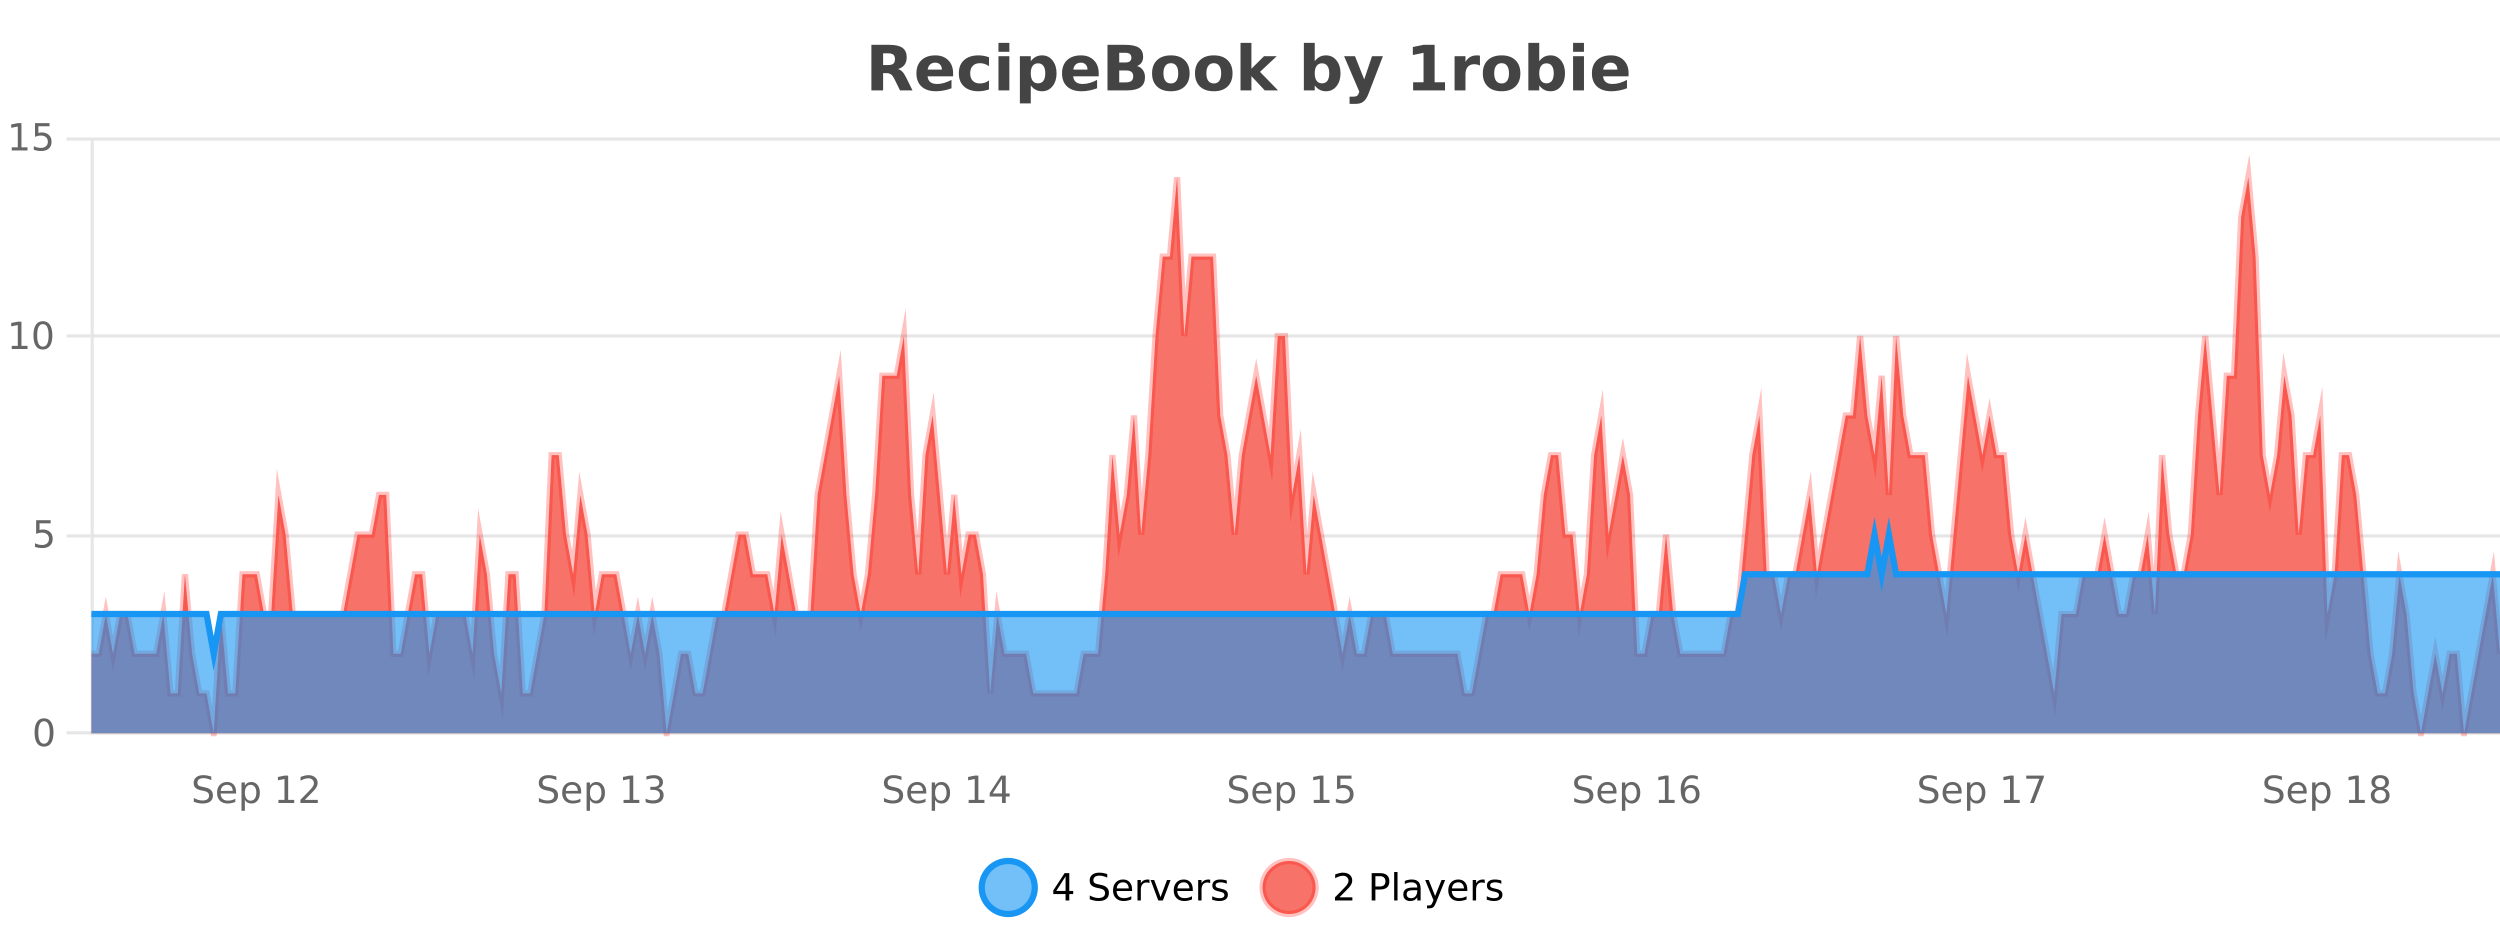 <?xml version="1.0" encoding="UTF-8"?>
<svg xmlns="http://www.w3.org/2000/svg" xmlns:xlink="http://www.w3.org/1999/xlink" width="800pt" height="300pt" viewBox="0 0 800 300" version="1.1">
<defs>
<clipPath id="clip1">
  <path d="M 285 263 L 360 263 L 360 300 L 285 300 Z M 285 263 "/>
</clipPath>
<clipPath id="clip2">
  <path d="M 375 263 L 450 263 L 450 300 L 375 300 Z M 375 263 "/>
</clipPath>
<clipPath id="clip3">
  <path d="M 29.27 56 L 800 56 L 800 234.602 L 29.27 234.602 Z M 29.27 56 "/>
</clipPath>
<clipPath id="clip4">
  <path d="M 28.27 43 L 800 43 L 800 235.602 L 28.27 235.602 Z M 28.27 43 "/>
</clipPath>
<clipPath id="clip5">
  <path d="M 29.27 171 L 800 171 L 800 234.602 L 29.27 234.602 Z M 29.27 171 "/>
</clipPath>
<clipPath id="clip6">
  <path d="M 28.27 142 L 800 142 L 800 235.602 L 28.27 235.602 Z M 28.27 142 "/>
</clipPath>
</defs>
<g id="surface2137371">
<rect x="0" y="0" width="800" height="300" style="fill:rgb(100%,100%,100%);fill-opacity:1;stroke:none;"/>
<path style="fill:none;stroke-width:1;stroke-linecap:butt;stroke-linejoin:miter;stroke:rgb(0%,0%,0%);stroke-opacity:0.098;stroke-miterlimit:10;" d="M 30 234.5 L 800 234.5 "/>
<path style="fill:none;stroke-width:1;stroke-linecap:butt;stroke-linejoin:miter;stroke:rgb(0%,0%,0%);stroke-opacity:0.098;stroke-miterlimit:10;" d="M 21.27 234.5 L 29 234.5 "/>
<path style="fill:none;stroke-width:1;stroke-linecap:butt;stroke-linejoin:miter;stroke:rgb(0%,0%,0%);stroke-opacity:0.098;stroke-miterlimit:10;" d="M 30 171.5 L 800 171.5 "/>
<path style="fill:none;stroke-width:1;stroke-linecap:butt;stroke-linejoin:miter;stroke:rgb(0%,0%,0%);stroke-opacity:0.098;stroke-miterlimit:10;" d="M 21.27 171.5 L 29 171.5 "/>
<path style="fill:none;stroke-width:1;stroke-linecap:butt;stroke-linejoin:miter;stroke:rgb(0%,0%,0%);stroke-opacity:0.098;stroke-miterlimit:10;" d="M 30 107.5 L 800 107.5 "/>
<path style="fill:none;stroke-width:1;stroke-linecap:butt;stroke-linejoin:miter;stroke:rgb(0%,0%,0%);stroke-opacity:0.098;stroke-miterlimit:10;" d="M 21.27 107.5 L 29 107.5 "/>
<path style="fill:none;stroke-width:1;stroke-linecap:butt;stroke-linejoin:miter;stroke:rgb(0%,0%,0%);stroke-opacity:0.098;stroke-miterlimit:10;" d="M 30 44.5 L 800 44.5 "/>
<path style="fill:none;stroke-width:1;stroke-linecap:butt;stroke-linejoin:miter;stroke:rgb(0%,0%,0%);stroke-opacity:0.098;stroke-miterlimit:10;" d="M 21.27 44.5 L 29 44.5 "/>
<path style=" stroke:none;fill-rule:nonzero;fill:rgb(9.02%,58.824%,95.294%);fill-opacity:0.6;" d="M 331.121 284 C 331.121 288.688 327.324 292.484 322.637 292.484 C 317.953 292.484 314.152 288.688 314.152 284 C 314.152 279.312 317.953 275.516 322.637 275.516 C 327.324 275.516 331.121 279.312 331.121 284 Z M 331.121 284 "/>
<g clip-path="url(#clip1)" clip-rule="nonzero">
<path style="fill:none;stroke-width:2;stroke-linecap:butt;stroke-linejoin:miter;stroke:rgb(9.02%,58.824%,95.294%);stroke-opacity:1;stroke-miterlimit:10;" d="M 331.121 284 C 331.121 288.688 327.324 292.484 322.637 292.484 C 317.953 292.484 314.152 288.688 314.152 284 C 314.152 279.312 317.953 275.516 322.637 275.516 C 327.324 275.516 331.121 279.312 331.121 284 Z M 331.121 284 "/>
</g>
<path style=" stroke:none;fill-rule:nonzero;fill:rgb(0%,0%,0%);fill-opacity:1;" d="M 340.984 280.438 L 338 285.109 L 340.984 285.109 Z M 340.672 279.406 L 342.172 279.406 L 342.172 285.109 L 343.422 285.109 L 343.422 286.094 L 342.172 286.094 L 342.172 288.156 L 340.984 288.156 L 340.984 286.094 L 337.047 286.094 L 337.047 284.953 Z M 354.32 279.688 L 354.32 280.844 C 353.871 280.637 353.445 280.48 353.039 280.375 C 352.641 280.262 352.262 280.203 351.898 280.203 C 351.25 280.203 350.75 280.328 350.398 280.578 C 350.055 280.828 349.883 281.188 349.883 281.656 C 349.883 282.043 349.996 282.336 350.227 282.531 C 350.453 282.73 350.898 282.887 351.555 283 L 352.258 283.156 C 353.141 283.324 353.793 283.621 354.211 284.047 C 354.637 284.465 354.852 285.027 354.852 285.734 C 354.852 286.59 354.562 287.234 353.992 287.672 C 353.43 288.109 352.594 288.328 351.492 288.328 C 351.086 288.328 350.648 288.281 350.18 288.188 C 349.711 288.094 349.227 287.953 348.727 287.766 L 348.727 286.547 C 349.203 286.82 349.672 287.023 350.133 287.156 C 350.602 287.293 351.055 287.359 351.492 287.359 C 352.168 287.359 352.688 287.23 353.055 286.969 C 353.43 286.699 353.617 286.32 353.617 285.828 C 353.617 285.402 353.48 285.07 353.211 284.828 C 352.949 284.578 352.516 284.398 351.914 284.281 L 351.195 284.141 C 350.309 283.965 349.668 283.688 349.273 283.312 C 348.887 282.938 348.695 282.418 348.695 281.75 C 348.695 280.969 348.965 280.359 349.508 279.922 C 350.047 279.477 350.797 279.25 351.758 279.25 C 352.172 279.25 352.59 279.289 353.008 279.359 C 353.434 279.434 353.871 279.543 354.32 279.688 Z M 362.266 284.609 L 362.266 285.125 L 357.297 285.125 C 357.348 285.875 357.57 286.445 357.969 286.828 C 358.375 287.215 358.93 287.406 359.641 287.406 C 360.055 287.406 360.457 287.359 360.844 287.266 C 361.238 287.164 361.629 287.008 362.016 286.797 L 362.016 287.828 C 361.617 287.984 361.219 288.105 360.812 288.188 C 360.406 288.281 359.992 288.328 359.578 288.328 C 358.535 288.328 357.707 288.027 357.094 287.422 C 356.477 286.809 356.172 285.98 356.172 284.938 C 356.172 283.867 356.461 283.016 357.047 282.391 C 357.629 281.758 358.41 281.438 359.391 281.438 C 360.273 281.438 360.973 281.727 361.484 282.297 C 362.004 282.859 362.266 283.633 362.266 284.609 Z M 361.188 284.281 C 361.176 283.699 361.008 283.23 360.688 282.875 C 360.363 282.523 359.938 282.344 359.406 282.344 C 358.801 282.344 358.316 282.516 357.953 282.859 C 357.598 283.203 357.395 283.684 357.344 284.297 Z M 367.836 282.594 C 367.711 282.531 367.574 282.484 367.43 282.453 C 367.293 282.414 367.137 282.391 366.961 282.391 C 366.355 282.391 365.887 282.59 365.555 282.984 C 365.23 283.383 365.07 283.953 365.07 284.703 L 365.07 288.156 L 363.992 288.156 L 363.992 281.594 L 365.07 281.594 L 365.07 282.609 C 365.297 282.215 365.594 281.922 365.961 281.734 C 366.324 281.539 366.766 281.438 367.289 281.438 C 367.359 281.438 367.438 281.445 367.523 281.453 C 367.617 281.465 367.715 281.48 367.82 281.5 Z M 368.195 281.594 L 369.336 281.594 L 371.383 287.094 L 373.445 281.594 L 374.586 281.594 L 372.117 288.156 L 370.648 288.156 Z M 381.688 284.609 L 381.688 285.125 L 376.719 285.125 C 376.77 285.875 376.992 286.445 377.391 286.828 C 377.797 287.215 378.352 287.406 379.062 287.406 C 379.477 287.406 379.879 287.359 380.266 287.266 C 380.66 287.164 381.051 287.008 381.438 286.797 L 381.438 287.828 C 381.039 287.984 380.641 288.105 380.234 288.188 C 379.828 288.281 379.414 288.328 379 288.328 C 377.957 288.328 377.129 288.027 376.516 287.422 C 375.898 286.809 375.594 285.98 375.594 284.938 C 375.594 283.867 375.883 283.016 376.469 282.391 C 377.051 281.758 377.832 281.438 378.812 281.438 C 379.695 281.438 380.395 281.727 380.906 282.297 C 381.426 282.859 381.688 283.633 381.688 284.609 Z M 380.609 284.281 C 380.598 283.699 380.43 283.23 380.109 282.875 C 379.785 282.523 379.359 282.344 378.828 282.344 C 378.223 282.344 377.738 282.516 377.375 282.859 C 377.02 283.203 376.816 283.684 376.766 284.297 Z M 387.258 282.594 C 387.133 282.531 386.996 282.484 386.852 282.453 C 386.715 282.414 386.559 282.391 386.383 282.391 C 385.777 282.391 385.309 282.59 384.977 282.984 C 384.652 283.383 384.492 283.953 384.492 284.703 L 384.492 288.156 L 383.414 288.156 L 383.414 281.594 L 384.492 281.594 L 384.492 282.609 C 384.719 282.215 385.016 281.922 385.383 281.734 C 385.746 281.539 386.188 281.438 386.711 281.438 C 386.781 281.438 386.859 281.445 386.945 281.453 C 387.039 281.465 387.137 281.48 387.242 281.5 Z M 392.562 281.781 L 392.562 282.812 C 392.258 282.656 391.941 282.543 391.609 282.469 C 391.285 282.387 390.945 282.344 390.594 282.344 C 390.062 282.344 389.66 282.43 389.391 282.594 C 389.117 282.75 388.984 282.996 388.984 283.328 C 388.984 283.578 389.078 283.777 389.266 283.922 C 389.461 284.059 389.852 284.188 390.438 284.312 L 390.797 284.406 C 391.566 284.562 392.113 284.793 392.438 285.094 C 392.758 285.398 392.922 285.812 392.922 286.344 C 392.922 286.961 392.676 287.445 392.188 287.797 C 391.707 288.152 391.047 288.328 390.203 288.328 C 389.848 288.328 389.477 288.289 389.094 288.219 C 388.719 288.156 388.32 288.059 387.906 287.922 L 387.906 286.797 C 388.301 287.008 388.691 287.164 389.078 287.266 C 389.461 287.371 389.848 287.422 390.234 287.422 C 390.734 287.422 391.117 287.34 391.391 287.172 C 391.672 286.996 391.812 286.746 391.812 286.422 C 391.812 286.133 391.711 285.906 391.516 285.75 C 391.316 285.594 390.883 285.445 390.219 285.297 L 389.844 285.219 C 389.176 285.074 388.691 284.855 388.391 284.562 C 388.098 284.273 387.953 283.875 387.953 283.375 C 387.953 282.75 388.172 282.273 388.609 281.938 C 389.047 281.605 389.664 281.438 390.469 281.438 C 390.863 281.438 391.238 281.469 391.594 281.531 C 391.945 281.586 392.27 281.668 392.562 281.781 Z M 332.637 277.016 "/>
<path style=" stroke:none;fill-rule:nonzero;fill:rgb(96.863%,44.706%,40.784%);fill-opacity:1;" d="M 420.988 284 C 420.988 288.688 417.191 292.484 412.504 292.484 C 407.82 292.484 404.02 288.688 404.02 284 C 404.02 279.312 407.82 275.516 412.504 275.516 C 417.191 275.516 420.988 279.312 420.988 284 Z M 420.988 284 "/>
<g clip-path="url(#clip2)" clip-rule="nonzero">
<path style="fill:none;stroke-width:2;stroke-linecap:butt;stroke-linejoin:miter;stroke:rgb(100%,4.706%,0%);stroke-opacity:0.247;stroke-miterlimit:10;" d="M 420.988 284 C 420.988 288.688 417.191 292.484 412.504 292.484 C 407.82 292.484 404.02 288.688 404.02 284 C 404.02 279.312 407.82 275.516 412.504 275.516 C 417.191 275.516 420.988 279.312 420.988 284 Z M 420.988 284 "/>
</g>
<path style=" stroke:none;fill-rule:nonzero;fill:rgb(0%,0%,0%);fill-opacity:1;" d="M 428.617 287.156 L 432.758 287.156 L 432.758 288.156 L 427.195 288.156 L 427.195 287.156 C 427.641 286.699 428.25 286.078 429.023 285.297 C 429.805 284.508 430.293 283.996 430.492 283.766 C 430.875 283.352 431.141 282.996 431.289 282.703 C 431.445 282.402 431.523 282.109 431.523 281.828 C 431.523 281.359 431.355 280.98 431.023 280.688 C 430.699 280.398 430.277 280.25 429.758 280.25 C 429.383 280.25 428.984 280.312 428.57 280.438 C 428.164 280.562 427.727 280.762 427.258 281.031 L 427.258 279.828 C 427.734 279.641 428.18 279.5 428.586 279.406 C 429 279.305 429.383 279.25 429.727 279.25 C 430.633 279.25 431.355 279.48 431.898 279.938 C 432.438 280.387 432.711 280.992 432.711 281.75 C 432.711 282.105 432.641 282.445 432.508 282.766 C 432.371 283.09 432.125 283.469 431.773 283.906 C 431.668 284.023 431.355 284.352 430.836 284.891 C 430.312 285.434 429.574 286.188 428.617 287.156 Z M 440.125 280.375 L 440.125 283.672 L 441.609 283.672 C 442.16 283.672 442.586 283.531 442.891 283.25 C 443.191 282.961 443.344 282.547 443.344 282.016 C 443.344 281.496 443.191 281.094 442.891 280.812 C 442.586 280.523 442.16 280.375 441.609 280.375 Z M 438.938 279.406 L 441.609 279.406 C 442.598 279.406 443.344 279.633 443.844 280.078 C 444.344 280.516 444.594 281.164 444.594 282.016 C 444.594 282.883 444.344 283.539 443.844 283.984 C 443.344 284.422 442.598 284.641 441.609 284.641 L 440.125 284.641 L 440.125 288.156 L 438.938 288.156 Z M 446.129 279.031 L 447.207 279.031 L 447.207 288.156 L 446.129 288.156 Z M 452.445 284.859 C 451.578 284.859 450.977 284.961 450.633 285.156 C 450.297 285.355 450.133 285.695 450.133 286.172 C 450.133 286.559 450.258 286.867 450.508 287.094 C 450.766 287.312 451.109 287.422 451.539 287.422 C 452.141 287.422 452.621 287.215 452.977 286.797 C 453.34 286.371 453.523 285.805 453.523 285.094 L 453.523 284.859 Z M 454.602 284.406 L 454.602 288.156 L 453.523 288.156 L 453.523 287.156 C 453.273 287.555 452.965 287.852 452.602 288.047 C 452.234 288.234 451.789 288.328 451.258 288.328 C 450.578 288.328 450.043 288.141 449.648 287.766 C 449.25 287.383 449.055 286.875 449.055 286.25 C 449.055 285.512 449.297 284.953 449.789 284.578 C 450.289 284.203 451.027 284.016 452.008 284.016 L 453.523 284.016 L 453.523 283.906 C 453.523 283.406 453.355 283.023 453.023 282.75 C 452.699 282.48 452.246 282.344 451.664 282.344 C 451.289 282.344 450.918 282.391 450.555 282.484 C 450.199 282.578 449.859 282.715 449.539 282.891 L 449.539 281.891 C 449.934 281.734 450.312 281.621 450.68 281.547 C 451.055 281.477 451.418 281.438 451.773 281.438 C 452.719 281.438 453.43 281.684 453.898 282.172 C 454.367 282.664 454.602 283.406 454.602 284.406 Z M 459.551 288.766 C 459.246 289.547 458.949 290.055 458.66 290.297 C 458.367 290.535 457.98 290.656 457.504 290.656 L 456.645 290.656 L 456.645 289.75 L 457.27 289.75 C 457.57 289.75 457.801 289.676 457.957 289.531 C 458.121 289.395 458.305 289.066 458.504 288.547 L 458.707 288.047 L 456.051 281.594 L 457.191 281.594 L 459.238 286.719 L 461.301 281.594 L 462.441 281.594 Z M 469.543 284.609 L 469.543 285.125 L 464.574 285.125 C 464.625 285.875 464.848 286.445 465.246 286.828 C 465.652 287.215 466.207 287.406 466.918 287.406 C 467.332 287.406 467.734 287.359 468.121 287.266 C 468.516 287.164 468.906 287.008 469.293 286.797 L 469.293 287.828 C 468.895 287.984 468.496 288.105 468.09 288.188 C 467.684 288.281 467.27 288.328 466.855 288.328 C 465.812 288.328 464.984 288.027 464.371 287.422 C 463.754 286.809 463.449 285.98 463.449 284.938 C 463.449 283.867 463.738 283.016 464.324 282.391 C 464.906 281.758 465.688 281.438 466.668 281.438 C 467.551 281.438 468.25 281.727 468.762 282.297 C 469.281 282.859 469.543 283.633 469.543 284.609 Z M 468.465 284.281 C 468.453 283.699 468.285 283.23 467.965 282.875 C 467.641 282.523 467.215 282.344 466.684 282.344 C 466.078 282.344 465.594 282.516 465.23 282.859 C 464.875 283.203 464.672 283.684 464.621 284.297 Z M 475.113 282.594 C 474.988 282.531 474.852 282.484 474.707 282.453 C 474.57 282.414 474.414 282.391 474.238 282.391 C 473.633 282.391 473.164 282.59 472.832 282.984 C 472.508 283.383 472.348 283.953 472.348 284.703 L 472.348 288.156 L 471.27 288.156 L 471.27 281.594 L 472.348 281.594 L 472.348 282.609 C 472.574 282.215 472.871 281.922 473.238 281.734 C 473.602 281.539 474.043 281.438 474.566 281.438 C 474.637 281.438 474.715 281.445 474.801 281.453 C 474.895 281.465 474.992 281.48 475.098 281.5 Z M 480.422 281.781 L 480.422 282.812 C 480.117 282.656 479.801 282.543 479.469 282.469 C 479.145 282.387 478.805 282.344 478.453 282.344 C 477.922 282.344 477.52 282.43 477.25 282.594 C 476.977 282.75 476.844 282.996 476.844 283.328 C 476.844 283.578 476.938 283.777 477.125 283.922 C 477.32 284.059 477.711 284.188 478.297 284.312 L 478.656 284.406 C 479.426 284.562 479.973 284.793 480.297 285.094 C 480.617 285.398 480.781 285.812 480.781 286.344 C 480.781 286.961 480.535 287.445 480.047 287.797 C 479.566 288.152 478.906 288.328 478.062 288.328 C 477.707 288.328 477.336 288.289 476.953 288.219 C 476.578 288.156 476.18 288.059 475.766 287.922 L 475.766 286.797 C 476.16 287.008 476.551 287.164 476.938 287.266 C 477.32 287.371 477.707 287.422 478.094 287.422 C 478.594 287.422 478.977 287.34 479.25 287.172 C 479.531 286.996 479.672 286.746 479.672 286.422 C 479.672 286.133 479.57 285.906 479.375 285.75 C 479.176 285.594 478.742 285.445 478.078 285.297 L 477.703 285.219 C 477.035 285.074 476.551 284.855 476.25 284.562 C 475.957 284.273 475.812 283.875 475.812 283.375 C 475.812 282.75 476.031 282.273 476.469 281.938 C 476.906 281.605 477.523 281.438 478.328 281.438 C 478.723 281.438 479.098 281.469 479.453 281.531 C 479.805 281.586 480.129 281.668 480.422 281.781 Z M 422.504 277.016 "/>
<path style=" stroke:none;fill-rule:nonzero;fill:rgb(26.667%,26.667%,26.667%);fill-opacity:1;" d="M 284.172 20.812 C 284.961 20.812 285.531 20.668 285.875 20.375 C 286.219 20.074 286.391 19.59 286.391 18.922 C 286.391 18.258 286.219 17.781 285.875 17.5 C 285.531 17.211 284.961 17.062 284.172 17.062 L 282.594 17.062 L 282.594 20.812 Z M 282.594 23.406 L 282.594 28.922 L 278.844 28.922 L 278.844 14.344 L 284.578 14.344 C 286.492 14.344 287.898 14.668 288.797 15.312 C 289.691 15.961 290.141 16.977 290.141 18.359 C 290.141 19.328 289.906 20.125 289.438 20.75 C 288.977 21.367 288.281 21.82 287.344 22.109 C 287.852 22.227 288.312 22.492 288.719 22.906 C 289.125 23.312 289.535 23.938 289.953 24.781 L 292 28.922 L 288 28.922 L 286.219 25.297 C 285.863 24.57 285.5 24.074 285.125 23.812 C 284.758 23.543 284.27 23.406 283.656 23.406 Z M 304.992 23.422 L 304.992 24.422 L 296.82 24.422 C 296.902 25.246 297.199 25.859 297.711 26.266 C 298.219 26.672 298.93 26.875 299.836 26.875 C 300.574 26.875 301.328 26.766 302.102 26.547 C 302.871 26.328 303.664 26 304.477 25.562 L 304.477 28.25 C 303.652 28.562 302.824 28.797 301.992 28.953 C 301.168 29.117 300.344 29.203 299.523 29.203 C 297.543 29.203 296 28.703 294.898 27.703 C 293.805 26.695 293.258 25.281 293.258 23.469 C 293.258 21.68 293.793 20.273 294.867 19.25 C 295.949 18.23 297.434 17.719 299.32 17.719 C 301.039 17.719 302.414 18.242 303.445 19.281 C 304.477 20.312 304.992 21.695 304.992 23.422 Z M 301.398 22.266 C 301.398 21.602 301.203 21.062 300.82 20.656 C 300.434 20.25 299.93 20.047 299.305 20.047 C 298.625 20.047 298.074 20.242 297.648 20.625 C 297.23 21 296.969 21.547 296.867 22.266 Z M 316.48 18.328 L 316.48 21.172 C 316.012 20.852 315.535 20.609 315.059 20.453 C 314.578 20.297 314.078 20.219 313.559 20.219 C 312.59 20.219 311.828 20.508 311.277 21.078 C 310.734 21.641 310.465 22.438 310.465 23.469 C 310.465 24.492 310.734 25.289 311.277 25.859 C 311.828 26.422 312.59 26.703 313.559 26.703 C 314.109 26.703 314.629 26.625 315.121 26.469 C 315.609 26.305 316.062 26.059 316.48 25.734 L 316.48 28.594 C 315.938 28.805 315.387 28.953 314.824 29.047 C 314.262 29.148 313.691 29.203 313.121 29.203 C 311.152 29.203 309.609 28.699 308.496 27.688 C 307.379 26.68 306.824 25.273 306.824 23.469 C 306.824 21.656 307.379 20.246 308.496 19.234 C 309.609 18.227 311.152 17.719 313.121 17.719 C 313.691 17.719 314.254 17.773 314.809 17.875 C 315.371 17.969 315.926 18.121 316.48 18.328 Z M 319.508 17.984 L 322.992 17.984 L 322.992 28.922 L 319.508 28.922 Z M 319.508 13.719 L 322.992 13.719 L 322.992 16.578 L 319.508 16.578 Z M 329.848 27.344 L 329.848 33.078 L 326.363 33.078 L 326.363 17.984 L 329.848 17.984 L 329.848 19.578 C 330.336 18.945 330.871 18.477 331.457 18.172 C 332.039 17.871 332.711 17.719 333.473 17.719 C 334.824 17.719 335.934 18.258 336.801 19.328 C 337.664 20.402 338.098 21.781 338.098 23.469 C 338.098 25.148 337.664 26.523 336.801 27.594 C 335.934 28.668 334.824 29.203 333.473 29.203 C 332.711 29.203 332.039 29.051 331.457 28.75 C 330.871 28.449 330.336 27.98 329.848 27.344 Z M 332.176 20.266 C 331.426 20.266 330.848 20.543 330.441 21.094 C 330.043 21.637 329.848 22.43 329.848 23.469 C 329.848 24.5 330.043 25.293 330.441 25.844 C 330.848 26.398 331.426 26.672 332.176 26.672 C 332.926 26.672 333.496 26.402 333.895 25.859 C 334.289 25.309 334.488 24.512 334.488 23.469 C 334.488 22.43 334.289 21.637 333.895 21.094 C 333.496 20.543 332.926 20.266 332.176 20.266 Z M 351.586 23.422 L 351.586 24.422 L 343.414 24.422 C 343.496 25.246 343.793 25.859 344.305 26.266 C 344.812 26.672 345.523 26.875 346.43 26.875 C 347.168 26.875 347.922 26.766 348.695 26.547 C 349.465 26.328 350.258 26 351.07 25.562 L 351.07 28.25 C 350.246 28.562 349.418 28.797 348.586 28.953 C 347.762 29.117 346.938 29.203 346.117 29.203 C 344.137 29.203 342.594 28.703 341.492 27.703 C 340.398 26.695 339.852 25.281 339.852 23.469 C 339.852 21.68 340.387 20.273 341.461 19.25 C 342.543 18.23 344.027 17.719 345.914 17.719 C 347.633 17.719 349.008 18.242 350.039 19.281 C 351.07 20.312 351.586 21.695 351.586 23.422 Z M 347.992 22.266 C 347.992 21.602 347.797 21.062 347.414 20.656 C 347.027 20.25 346.523 20.047 345.898 20.047 C 345.219 20.047 344.668 20.242 344.242 20.625 C 343.824 21 343.562 21.547 343.461 22.266 Z M 360.227 19.984 C 360.82 19.984 361.266 19.855 361.57 19.594 C 361.883 19.336 362.039 18.949 362.039 18.438 C 362.039 17.938 361.883 17.559 361.57 17.297 C 361.266 17.039 360.82 16.906 360.227 16.906 L 358.148 16.906 L 358.148 19.984 Z M 360.352 26.359 C 361.109 26.359 361.68 26.203 362.055 25.891 C 362.438 25.57 362.633 25.086 362.633 24.438 C 362.633 23.805 362.445 23.328 362.07 23.016 C 361.695 22.703 361.121 22.547 360.352 22.547 L 358.148 22.547 L 358.148 26.359 Z M 363.852 21.125 C 364.664 21.355 365.289 21.789 365.727 22.422 C 366.172 23.047 366.398 23.82 366.398 24.734 C 366.398 26.141 365.918 27.195 364.961 27.891 C 364.012 28.578 362.57 28.922 360.633 28.922 L 354.398 28.922 L 354.398 14.344 L 360.039 14.344 C 362.059 14.344 363.523 14.652 364.43 15.266 C 365.344 15.871 365.805 16.852 365.805 18.203 C 365.805 18.914 365.637 19.516 365.305 20.016 C 364.969 20.508 364.484 20.875 363.852 21.125 Z M 374.691 20.219 C 373.91 20.219 373.316 20.5 372.91 21.062 C 372.504 21.617 372.301 22.418 372.301 23.469 C 372.301 24.512 372.504 25.312 372.91 25.875 C 373.316 26.43 373.91 26.703 374.691 26.703 C 375.449 26.703 376.027 26.43 376.426 25.875 C 376.832 25.312 377.035 24.512 377.035 23.469 C 377.035 22.418 376.832 21.617 376.426 21.062 C 376.027 20.5 375.449 20.219 374.691 20.219 Z M 374.691 17.719 C 376.566 17.719 378.027 18.23 379.082 19.25 C 380.145 20.262 380.676 21.668 380.676 23.469 C 380.676 25.262 380.145 26.668 379.082 27.688 C 378.027 28.699 376.566 29.203 374.691 29.203 C 372.793 29.203 371.316 28.699 370.254 27.688 C 369.191 26.668 368.66 25.262 368.66 23.469 C 368.66 21.668 369.191 20.262 370.254 19.25 C 371.316 18.23 372.793 17.719 374.691 17.719 Z M 388.43 20.219 C 387.648 20.219 387.055 20.5 386.648 21.062 C 386.242 21.617 386.039 22.418 386.039 23.469 C 386.039 24.512 386.242 25.312 386.648 25.875 C 387.055 26.43 387.648 26.703 388.43 26.703 C 389.188 26.703 389.766 26.43 390.164 25.875 C 390.57 25.312 390.773 24.512 390.773 23.469 C 390.773 22.418 390.57 21.617 390.164 21.062 C 389.766 20.5 389.188 20.219 388.43 20.219 Z M 388.43 17.719 C 390.305 17.719 391.766 18.23 392.82 19.25 C 393.883 20.262 394.414 21.668 394.414 23.469 C 394.414 25.262 393.883 26.668 392.82 27.688 C 391.766 28.699 390.305 29.203 388.43 29.203 C 386.531 29.203 385.055 28.699 383.992 27.688 C 382.93 26.668 382.398 25.262 382.398 23.469 C 382.398 21.668 382.93 20.262 383.992 19.25 C 385.055 18.23 386.531 17.719 388.43 17.719 Z M 396.969 13.719 L 400.453 13.719 L 400.453 22 L 404.484 17.984 L 408.547 17.984 L 403.203 23 L 408.969 28.922 L 404.719 28.922 L 400.453 24.359 L 400.453 28.922 L 396.969 28.922 Z M 423.047 26.672 C 423.797 26.672 424.367 26.402 424.766 25.859 C 425.16 25.309 425.359 24.512 425.359 23.469 C 425.359 22.43 425.16 21.637 424.766 21.094 C 424.367 20.543 423.797 20.266 423.047 20.266 C 422.297 20.266 421.719 20.543 421.312 21.094 C 420.914 21.637 420.719 22.43 420.719 23.469 C 420.719 24.5 420.914 25.293 421.312 25.844 C 421.719 26.398 422.297 26.672 423.047 26.672 Z M 420.719 19.578 C 421.207 18.945 421.742 18.477 422.328 18.172 C 422.91 17.871 423.582 17.719 424.344 17.719 C 425.695 17.719 426.805 18.258 427.672 19.328 C 428.535 20.402 428.969 21.781 428.969 23.469 C 428.969 25.148 428.535 26.523 427.672 27.594 C 426.805 28.668 425.695 29.203 424.344 29.203 C 423.582 29.203 422.91 29.051 422.328 28.75 C 421.742 28.449 421.207 27.98 420.719 27.344 L 420.719 28.922 L 417.234 28.922 L 417.234 13.719 L 420.719 13.719 Z M 430.109 17.984 L 433.594 17.984 L 436.547 25.406 L 439.047 17.984 L 442.531 17.984 L 437.938 29.953 C 437.477 31.172 436.938 32.02 436.312 32.5 C 435.695 32.988 434.891 33.234 433.891 33.234 L 431.859 33.234 L 431.859 30.938 L 432.953 30.938 C 433.547 30.938 433.977 30.844 434.25 30.656 C 434.52 30.469 434.727 30.129 434.875 29.641 L 434.984 29.344 Z M 452.203 26.328 L 455.531 26.328 L 455.531 16.906 L 452.109 17.609 L 452.109 15.047 L 455.5 14.344 L 459.078 14.344 L 459.078 26.328 L 462.406 26.328 L 462.406 28.922 L 452.203 28.922 Z M 473.59 20.969 C 473.277 20.824 472.969 20.719 472.668 20.656 C 472.363 20.586 472.062 20.547 471.762 20.547 C 470.855 20.547 470.156 20.836 469.668 21.406 C 469.188 21.98 468.949 22.805 468.949 23.875 L 468.949 28.922 L 465.465 28.922 L 465.465 17.984 L 468.949 17.984 L 468.949 19.781 C 469.395 19.062 469.91 18.543 470.496 18.219 C 471.078 17.887 471.777 17.719 472.59 17.719 C 472.715 17.719 472.844 17.727 472.98 17.734 C 473.113 17.746 473.312 17.766 473.574 17.797 Z M 480.531 20.219 C 479.75 20.219 479.156 20.5 478.75 21.062 C 478.344 21.617 478.141 22.418 478.141 23.469 C 478.141 24.512 478.344 25.312 478.75 25.875 C 479.156 26.43 479.75 26.703 480.531 26.703 C 481.289 26.703 481.867 26.43 482.266 25.875 C 482.672 25.312 482.875 24.512 482.875 23.469 C 482.875 22.418 482.672 21.617 482.266 21.062 C 481.867 20.5 481.289 20.219 480.531 20.219 Z M 480.531 17.719 C 482.406 17.719 483.867 18.23 484.922 19.25 C 485.984 20.262 486.516 21.668 486.516 23.469 C 486.516 25.262 485.984 26.668 484.922 27.688 C 483.867 28.699 482.406 29.203 480.531 29.203 C 478.633 29.203 477.156 28.699 476.094 27.688 C 475.031 26.668 474.5 25.262 474.5 23.469 C 474.5 21.668 475.031 20.262 476.094 19.25 C 477.156 18.23 478.633 17.719 480.531 17.719 Z M 494.883 26.672 C 495.633 26.672 496.203 26.402 496.602 25.859 C 496.996 25.309 497.195 24.512 497.195 23.469 C 497.195 22.43 496.996 21.637 496.602 21.094 C 496.203 20.543 495.633 20.266 494.883 20.266 C 494.133 20.266 493.555 20.543 493.148 21.094 C 492.75 21.637 492.555 22.43 492.555 23.469 C 492.555 24.5 492.75 25.293 493.148 25.844 C 493.555 26.398 494.133 26.672 494.883 26.672 Z M 492.555 19.578 C 493.043 18.945 493.578 18.477 494.164 18.172 C 494.746 17.871 495.418 17.719 496.18 17.719 C 497.531 17.719 498.641 18.258 499.508 19.328 C 500.371 20.402 500.805 21.781 500.805 23.469 C 500.805 25.148 500.371 26.523 499.508 27.594 C 498.641 28.668 497.531 29.203 496.18 29.203 C 495.418 29.203 494.746 29.051 494.164 28.75 C 493.578 28.449 493.043 27.98 492.555 27.344 L 492.555 28.922 L 489.07 28.922 L 489.07 13.719 L 492.555 13.719 Z M 503.383 17.984 L 506.867 17.984 L 506.867 28.922 L 503.383 28.922 Z M 503.383 13.719 L 506.867 13.719 L 506.867 16.578 L 503.383 16.578 Z M 521.148 23.422 L 521.148 24.422 L 512.977 24.422 C 513.059 25.246 513.355 25.859 513.867 26.266 C 514.375 26.672 515.086 26.875 515.992 26.875 C 516.73 26.875 517.484 26.766 518.258 26.547 C 519.027 26.328 519.82 26 520.633 25.562 L 520.633 28.25 C 519.809 28.562 518.98 28.797 518.148 28.953 C 517.324 29.117 516.5 29.203 515.68 29.203 C 513.699 29.203 512.156 28.703 511.055 27.703 C 509.961 26.695 509.414 25.281 509.414 23.469 C 509.414 21.68 509.949 20.273 511.023 19.25 C 512.105 18.23 513.59 17.719 515.477 17.719 C 517.195 17.719 518.57 18.242 519.602 19.281 C 520.633 20.312 521.148 21.695 521.148 23.422 Z M 517.555 22.266 C 517.555 21.602 517.359 21.062 516.977 20.656 C 516.59 20.25 516.086 20.047 515.461 20.047 C 514.781 20.047 514.23 20.242 513.805 20.625 C 513.387 21 513.125 21.547 513.023 22.266 Z M 277 10.359 "/>
<path style="fill:none;stroke-width:1;stroke-linecap:butt;stroke-linejoin:miter;stroke:rgb(0%,0%,0%);stroke-opacity:0.098;stroke-miterlimit:10;" d="M 29 234.5 L 801 234.5 "/>
<path style=" stroke:none;fill-rule:nonzero;fill:rgb(40%,40%,40%);fill-opacity:1;" d="M 67.605 248.484 L 67.605 249.641 C 67.156 249.434 66.73 249.277 66.324 249.172 C 65.926 249.059 65.547 249 65.184 249 C 64.535 249 64.035 249.125 63.684 249.375 C 63.34 249.625 63.168 249.984 63.168 250.453 C 63.168 250.84 63.281 251.133 63.512 251.328 C 63.738 251.527 64.184 251.684 64.84 251.797 L 65.543 251.953 C 66.426 252.121 67.078 252.418 67.496 252.844 C 67.922 253.262 68.137 253.824 68.137 254.531 C 68.137 255.387 67.848 256.031 67.277 256.469 C 66.715 256.906 65.879 257.125 64.777 257.125 C 64.371 257.125 63.934 257.078 63.465 256.984 C 62.996 256.891 62.512 256.75 62.012 256.562 L 62.012 255.344 C 62.488 255.617 62.957 255.82 63.418 255.953 C 63.887 256.09 64.34 256.156 64.777 256.156 C 65.453 256.156 65.973 256.027 66.34 255.766 C 66.715 255.496 66.902 255.117 66.902 254.625 C 66.902 254.199 66.766 253.867 66.496 253.625 C 66.234 253.375 65.801 253.195 65.199 253.078 L 64.48 252.938 C 63.594 252.762 62.953 252.484 62.559 252.109 C 62.172 251.734 61.98 251.215 61.98 250.547 C 61.98 249.766 62.25 249.156 62.793 248.719 C 63.332 248.273 64.082 248.047 65.043 248.047 C 65.457 248.047 65.875 248.086 66.293 248.156 C 66.719 248.23 67.156 248.34 67.605 248.484 Z M 75.551 253.406 L 75.551 253.922 L 70.582 253.922 C 70.633 254.672 70.855 255.242 71.254 255.625 C 71.66 256.012 72.215 256.203 72.926 256.203 C 73.34 256.203 73.742 256.156 74.129 256.062 C 74.523 255.961 74.914 255.805 75.301 255.594 L 75.301 256.625 C 74.902 256.781 74.504 256.902 74.098 256.984 C 73.691 257.078 73.277 257.125 72.863 257.125 C 71.82 257.125 70.992 256.824 70.379 256.219 C 69.762 255.605 69.457 254.777 69.457 253.734 C 69.457 252.664 69.746 251.812 70.332 251.188 C 70.914 250.555 71.695 250.234 72.676 250.234 C 73.559 250.234 74.258 250.523 74.77 251.094 C 75.289 251.656 75.551 252.43 75.551 253.406 Z M 74.473 253.078 C 74.461 252.496 74.293 252.027 73.973 251.672 C 73.648 251.32 73.223 251.141 72.691 251.141 C 72.086 251.141 71.602 251.312 71.238 251.656 C 70.883 252 70.68 252.48 70.629 253.094 Z M 78.355 255.969 L 78.355 259.453 L 77.277 259.453 L 77.277 250.391 L 78.355 250.391 L 78.355 251.391 C 78.582 250.996 78.871 250.703 79.215 250.516 C 79.559 250.328 79.969 250.234 80.449 250.234 C 81.25 250.234 81.902 250.555 82.402 251.188 C 82.902 251.812 83.152 252.641 83.152 253.672 C 83.152 254.703 82.902 255.539 82.402 256.172 C 81.902 256.809 81.25 257.125 80.449 257.125 C 79.969 257.125 79.559 257.031 79.215 256.844 C 78.871 256.648 78.582 256.355 78.355 255.969 Z M 82.027 253.672 C 82.027 252.883 81.859 252.262 81.527 251.812 C 81.203 251.367 80.762 251.141 80.199 251.141 C 79.625 251.141 79.172 251.367 78.84 251.812 C 78.516 252.262 78.355 252.883 78.355 253.672 C 78.355 254.465 78.516 255.09 78.84 255.547 C 79.172 255.996 79.625 256.219 80.199 256.219 C 80.762 256.219 81.203 255.996 81.527 255.547 C 81.859 255.09 82.027 254.465 82.027 253.672 Z M 89.102 255.953 L 91.039 255.953 L 91.039 249.281 L 88.93 249.703 L 88.93 248.625 L 91.023 248.203 L 92.211 248.203 L 92.211 255.953 L 94.148 255.953 L 94.148 256.953 L 89.102 256.953 Z M 97.547 255.953 L 101.688 255.953 L 101.688 256.953 L 96.125 256.953 L 96.125 255.953 C 96.57 255.496 97.18 254.875 97.953 254.094 C 98.734 253.305 99.223 252.793 99.422 252.562 C 99.805 252.148 100.07 251.793 100.219 251.5 C 100.375 251.199 100.453 250.906 100.453 250.625 C 100.453 250.156 100.285 249.777 99.953 249.484 C 99.629 249.195 99.207 249.047 98.688 249.047 C 98.312 249.047 97.914 249.109 97.5 249.234 C 97.094 249.359 96.656 249.559 96.188 249.828 L 96.188 248.625 C 96.664 248.438 97.109 248.297 97.516 248.203 C 97.93 248.102 98.312 248.047 98.656 248.047 C 99.562 248.047 100.285 248.277 100.828 248.734 C 101.367 249.184 101.641 249.789 101.641 250.547 C 101.641 250.902 101.57 251.242 101.438 251.562 C 101.301 251.887 101.055 252.266 100.703 252.703 C 100.598 252.82 100.285 253.148 99.766 253.688 C 99.242 254.23 98.504 254.984 97.547 255.953 Z M 61.184 245.816 "/>
<path style=" stroke:none;fill-rule:nonzero;fill:rgb(40%,40%,40%);fill-opacity:1;" d="M 178.039 248.484 L 178.039 249.641 C 177.59 249.434 177.164 249.277 176.758 249.172 C 176.359 249.059 175.98 249 175.617 249 C 174.969 249 174.469 249.125 174.117 249.375 C 173.773 249.625 173.602 249.984 173.602 250.453 C 173.602 250.84 173.715 251.133 173.945 251.328 C 174.172 251.527 174.617 251.684 175.273 251.797 L 175.977 251.953 C 176.859 252.121 177.512 252.418 177.93 252.844 C 178.355 253.262 178.57 253.824 178.57 254.531 C 178.57 255.387 178.281 256.031 177.711 256.469 C 177.148 256.906 176.312 257.125 175.211 257.125 C 174.805 257.125 174.367 257.078 173.898 256.984 C 173.43 256.891 172.945 256.75 172.445 256.562 L 172.445 255.344 C 172.922 255.617 173.391 255.82 173.852 255.953 C 174.32 256.09 174.773 256.156 175.211 256.156 C 175.887 256.156 176.406 256.027 176.773 255.766 C 177.148 255.496 177.336 255.117 177.336 254.625 C 177.336 254.199 177.199 253.867 176.93 253.625 C 176.668 253.375 176.234 253.195 175.633 253.078 L 174.914 252.938 C 174.027 252.762 173.387 252.484 172.992 252.109 C 172.605 251.734 172.414 251.215 172.414 250.547 C 172.414 249.766 172.684 249.156 173.227 248.719 C 173.766 248.273 174.516 248.047 175.477 248.047 C 175.891 248.047 176.309 248.086 176.727 248.156 C 177.152 248.23 177.59 248.34 178.039 248.484 Z M 185.984 253.406 L 185.984 253.922 L 181.016 253.922 C 181.066 254.672 181.289 255.242 181.688 255.625 C 182.094 256.012 182.648 256.203 183.359 256.203 C 183.773 256.203 184.176 256.156 184.562 256.062 C 184.957 255.961 185.348 255.805 185.734 255.594 L 185.734 256.625 C 185.336 256.781 184.938 256.902 184.531 256.984 C 184.125 257.078 183.711 257.125 183.297 257.125 C 182.254 257.125 181.426 256.824 180.812 256.219 C 180.195 255.605 179.891 254.777 179.891 253.734 C 179.891 252.664 180.18 251.812 180.766 251.188 C 181.348 250.555 182.129 250.234 183.109 250.234 C 183.992 250.234 184.691 250.523 185.203 251.094 C 185.723 251.656 185.984 252.43 185.984 253.406 Z M 184.906 253.078 C 184.895 252.496 184.727 252.027 184.406 251.672 C 184.082 251.32 183.656 251.141 183.125 251.141 C 182.52 251.141 182.035 251.312 181.672 251.656 C 181.316 252 181.113 252.48 181.062 253.094 Z M 188.789 255.969 L 188.789 259.453 L 187.711 259.453 L 187.711 250.391 L 188.789 250.391 L 188.789 251.391 C 189.016 250.996 189.305 250.703 189.648 250.516 C 189.992 250.328 190.402 250.234 190.883 250.234 C 191.684 250.234 192.336 250.555 192.836 251.188 C 193.336 251.812 193.586 252.641 193.586 253.672 C 193.586 254.703 193.336 255.539 192.836 256.172 C 192.336 256.809 191.684 257.125 190.883 257.125 C 190.402 257.125 189.992 257.031 189.648 256.844 C 189.305 256.648 189.016 256.355 188.789 255.969 Z M 192.461 253.672 C 192.461 252.883 192.293 252.262 191.961 251.812 C 191.637 251.367 191.195 251.141 190.633 251.141 C 190.059 251.141 189.605 251.367 189.273 251.812 C 188.949 252.262 188.789 252.883 188.789 253.672 C 188.789 254.465 188.949 255.09 189.273 255.547 C 189.605 255.996 190.059 256.219 190.633 256.219 C 191.195 256.219 191.637 255.996 191.961 255.547 C 192.293 255.09 192.461 254.465 192.461 253.672 Z M 199.531 255.953 L 201.469 255.953 L 201.469 249.281 L 199.359 249.703 L 199.359 248.625 L 201.453 248.203 L 202.641 248.203 L 202.641 255.953 L 204.578 255.953 L 204.578 256.953 L 199.531 256.953 Z M 210.559 252.234 C 211.121 252.359 211.559 252.617 211.871 253 C 212.191 253.375 212.355 253.844 212.355 254.406 C 212.355 255.273 212.059 255.945 211.465 256.422 C 210.871 256.891 210.027 257.125 208.934 257.125 C 208.566 257.125 208.188 257.086 207.793 257.016 C 207.406 256.945 207.012 256.836 206.605 256.688 L 206.605 255.547 C 206.926 255.734 207.281 255.883 207.668 255.984 C 208.062 256.078 208.473 256.125 208.902 256.125 C 209.641 256.125 210.203 255.98 210.59 255.688 C 210.984 255.398 211.184 254.969 211.184 254.406 C 211.184 253.898 211 253.496 210.637 253.203 C 210.27 252.914 209.77 252.766 209.137 252.766 L 208.105 252.766 L 208.105 251.797 L 209.184 251.797 C 209.754 251.797 210.199 251.684 210.512 251.453 C 210.824 251.215 210.98 250.875 210.98 250.438 C 210.98 249.992 210.816 249.648 210.496 249.406 C 210.184 249.168 209.73 249.047 209.137 249.047 C 208.801 249.047 208.449 249.086 208.074 249.156 C 207.707 249.219 207.301 249.324 206.855 249.469 L 206.855 248.422 C 207.312 248.297 207.734 248.203 208.121 248.141 C 208.516 248.078 208.887 248.047 209.23 248.047 C 210.137 248.047 210.848 248.25 211.371 248.656 C 211.891 249.062 212.152 249.617 212.152 250.312 C 212.152 250.805 212.012 251.215 211.73 251.547 C 211.457 251.883 211.066 252.109 210.559 252.234 Z M 171.617 245.816 "/>
<path style=" stroke:none;fill-rule:nonzero;fill:rgb(40%,40%,40%);fill-opacity:1;" d="M 288.473 248.484 L 288.473 249.641 C 288.023 249.434 287.598 249.277 287.191 249.172 C 286.793 249.059 286.414 249 286.051 249 C 285.402 249 284.902 249.125 284.551 249.375 C 284.207 249.625 284.035 249.984 284.035 250.453 C 284.035 250.84 284.148 251.133 284.379 251.328 C 284.605 251.527 285.051 251.684 285.707 251.797 L 286.41 251.953 C 287.293 252.121 287.945 252.418 288.363 252.844 C 288.789 253.262 289.004 253.824 289.004 254.531 C 289.004 255.387 288.715 256.031 288.145 256.469 C 287.582 256.906 286.746 257.125 285.645 257.125 C 285.238 257.125 284.801 257.078 284.332 256.984 C 283.863 256.891 283.379 256.75 282.879 256.562 L 282.879 255.344 C 283.355 255.617 283.824 255.82 284.285 255.953 C 284.754 256.09 285.207 256.156 285.645 256.156 C 286.32 256.156 286.84 256.027 287.207 255.766 C 287.582 255.496 287.77 255.117 287.77 254.625 C 287.77 254.199 287.633 253.867 287.363 253.625 C 287.102 253.375 286.668 253.195 286.066 253.078 L 285.348 252.938 C 284.461 252.762 283.82 252.484 283.426 252.109 C 283.039 251.734 282.848 251.215 282.848 250.547 C 282.848 249.766 283.117 249.156 283.66 248.719 C 284.199 248.273 284.949 248.047 285.91 248.047 C 286.324 248.047 286.742 248.086 287.16 248.156 C 287.586 248.23 288.023 248.34 288.473 248.484 Z M 296.418 253.406 L 296.418 253.922 L 291.449 253.922 C 291.5 254.672 291.723 255.242 292.121 255.625 C 292.527 256.012 293.082 256.203 293.793 256.203 C 294.207 256.203 294.609 256.156 294.996 256.062 C 295.391 255.961 295.781 255.805 296.168 255.594 L 296.168 256.625 C 295.77 256.781 295.371 256.902 294.965 256.984 C 294.559 257.078 294.145 257.125 293.73 257.125 C 292.688 257.125 291.859 256.824 291.246 256.219 C 290.629 255.605 290.324 254.777 290.324 253.734 C 290.324 252.664 290.613 251.812 291.199 251.188 C 291.781 250.555 292.562 250.234 293.543 250.234 C 294.426 250.234 295.125 250.523 295.637 251.094 C 296.156 251.656 296.418 252.43 296.418 253.406 Z M 295.34 253.078 C 295.328 252.496 295.16 252.027 294.84 251.672 C 294.516 251.32 294.09 251.141 293.559 251.141 C 292.953 251.141 292.469 251.312 292.105 251.656 C 291.75 252 291.547 252.48 291.496 253.094 Z M 299.223 255.969 L 299.223 259.453 L 298.145 259.453 L 298.145 250.391 L 299.223 250.391 L 299.223 251.391 C 299.449 250.996 299.738 250.703 300.082 250.516 C 300.426 250.328 300.836 250.234 301.316 250.234 C 302.117 250.234 302.77 250.555 303.27 251.188 C 303.77 251.812 304.02 252.641 304.02 253.672 C 304.02 254.703 303.77 255.539 303.27 256.172 C 302.77 256.809 302.117 257.125 301.316 257.125 C 300.836 257.125 300.426 257.031 300.082 256.844 C 299.738 256.648 299.449 256.355 299.223 255.969 Z M 302.895 253.672 C 302.895 252.883 302.727 252.262 302.395 251.812 C 302.07 251.367 301.629 251.141 301.066 251.141 C 300.492 251.141 300.039 251.367 299.707 251.812 C 299.383 252.262 299.223 252.883 299.223 253.672 C 299.223 254.465 299.383 255.09 299.707 255.547 C 300.039 255.996 300.492 256.219 301.066 256.219 C 301.629 256.219 302.07 255.996 302.395 255.547 C 302.727 255.09 302.895 254.465 302.895 253.672 Z M 309.969 255.953 L 311.906 255.953 L 311.906 249.281 L 309.797 249.703 L 309.797 248.625 L 311.891 248.203 L 313.078 248.203 L 313.078 255.953 L 315.016 255.953 L 315.016 256.953 L 309.969 256.953 Z M 320.648 249.234 L 317.664 253.906 L 320.648 253.906 Z M 320.336 248.203 L 321.836 248.203 L 321.836 253.906 L 323.086 253.906 L 323.086 254.891 L 321.836 254.891 L 321.836 256.953 L 320.648 256.953 L 320.648 254.891 L 316.711 254.891 L 316.711 253.75 Z M 282.051 245.816 "/>
<path style=" stroke:none;fill-rule:nonzero;fill:rgb(40%,40%,40%);fill-opacity:1;" d="M 398.906 248.484 L 398.906 249.641 C 398.457 249.434 398.031 249.277 397.625 249.172 C 397.227 249.059 396.848 249 396.484 249 C 395.836 249 395.336 249.125 394.984 249.375 C 394.641 249.625 394.469 249.984 394.469 250.453 C 394.469 250.84 394.582 251.133 394.812 251.328 C 395.039 251.527 395.484 251.684 396.141 251.797 L 396.844 251.953 C 397.727 252.121 398.379 252.418 398.797 252.844 C 399.223 253.262 399.438 253.824 399.438 254.531 C 399.438 255.387 399.148 256.031 398.578 256.469 C 398.016 256.906 397.18 257.125 396.078 257.125 C 395.672 257.125 395.234 257.078 394.766 256.984 C 394.297 256.891 393.812 256.75 393.312 256.562 L 393.312 255.344 C 393.789 255.617 394.258 255.82 394.719 255.953 C 395.188 256.09 395.641 256.156 396.078 256.156 C 396.754 256.156 397.273 256.027 397.641 255.766 C 398.016 255.496 398.203 255.117 398.203 254.625 C 398.203 254.199 398.066 253.867 397.797 253.625 C 397.535 253.375 397.102 253.195 396.5 253.078 L 395.781 252.938 C 394.895 252.762 394.254 252.484 393.859 252.109 C 393.473 251.734 393.281 251.215 393.281 250.547 C 393.281 249.766 393.551 249.156 394.094 248.719 C 394.633 248.273 395.383 248.047 396.344 248.047 C 396.758 248.047 397.176 248.086 397.594 248.156 C 398.02 248.23 398.457 248.34 398.906 248.484 Z M 406.852 253.406 L 406.852 253.922 L 401.883 253.922 C 401.934 254.672 402.156 255.242 402.555 255.625 C 402.961 256.012 403.516 256.203 404.227 256.203 C 404.641 256.203 405.043 256.156 405.43 256.062 C 405.824 255.961 406.215 255.805 406.602 255.594 L 406.602 256.625 C 406.203 256.781 405.805 256.902 405.398 256.984 C 404.992 257.078 404.578 257.125 404.164 257.125 C 403.121 257.125 402.293 256.824 401.68 256.219 C 401.062 255.605 400.758 254.777 400.758 253.734 C 400.758 252.664 401.047 251.812 401.633 251.188 C 402.215 250.555 402.996 250.234 403.977 250.234 C 404.859 250.234 405.559 250.523 406.07 251.094 C 406.59 251.656 406.852 252.43 406.852 253.406 Z M 405.773 253.078 C 405.762 252.496 405.594 252.027 405.273 251.672 C 404.949 251.32 404.523 251.141 403.992 251.141 C 403.387 251.141 402.902 251.312 402.539 251.656 C 402.184 252 401.98 252.48 401.93 253.094 Z M 409.656 255.969 L 409.656 259.453 L 408.578 259.453 L 408.578 250.391 L 409.656 250.391 L 409.656 251.391 C 409.883 250.996 410.172 250.703 410.516 250.516 C 410.859 250.328 411.27 250.234 411.75 250.234 C 412.551 250.234 413.203 250.555 413.703 251.188 C 414.203 251.812 414.453 252.641 414.453 253.672 C 414.453 254.703 414.203 255.539 413.703 256.172 C 413.203 256.809 412.551 257.125 411.75 257.125 C 411.27 257.125 410.859 257.031 410.516 256.844 C 410.172 256.648 409.883 256.355 409.656 255.969 Z M 413.328 253.672 C 413.328 252.883 413.16 252.262 412.828 251.812 C 412.504 251.367 412.062 251.141 411.5 251.141 C 410.926 251.141 410.473 251.367 410.141 251.812 C 409.816 252.262 409.656 252.883 409.656 253.672 C 409.656 254.465 409.816 255.09 410.141 255.547 C 410.473 255.996 410.926 256.219 411.5 256.219 C 412.062 256.219 412.504 255.996 412.828 255.547 C 413.16 255.09 413.328 254.465 413.328 253.672 Z M 420.398 255.953 L 422.336 255.953 L 422.336 249.281 L 420.227 249.703 L 420.227 248.625 L 422.32 248.203 L 423.508 248.203 L 423.508 255.953 L 425.445 255.953 L 425.445 256.953 L 420.398 256.953 Z M 427.848 248.203 L 432.488 248.203 L 432.488 249.203 L 428.926 249.203 L 428.926 251.344 C 429.102 251.281 429.273 251.242 429.441 251.219 C 429.617 251.188 429.789 251.172 429.957 251.172 C 430.934 251.172 431.711 251.445 432.285 251.984 C 432.855 252.516 433.145 253.234 433.145 254.141 C 433.145 255.09 432.848 255.824 432.254 256.344 C 431.668 256.867 430.848 257.125 429.785 257.125 C 429.41 257.125 429.027 257.094 428.645 257.031 C 428.27 256.969 427.879 256.875 427.473 256.75 L 427.473 255.562 C 427.824 255.75 428.191 255.891 428.566 255.984 C 428.941 256.078 429.336 256.125 429.754 256.125 C 430.43 256.125 430.965 255.949 431.363 255.594 C 431.758 255.242 431.957 254.758 431.957 254.141 C 431.957 253.539 431.758 253.059 431.363 252.703 C 430.965 252.352 430.43 252.172 429.754 252.172 C 429.441 252.172 429.121 252.211 428.801 252.281 C 428.488 252.344 428.168 252.449 427.848 252.594 Z M 392.484 245.816 "/>
<path style=" stroke:none;fill-rule:nonzero;fill:rgb(40%,40%,40%);fill-opacity:1;" d="M 509.34 248.484 L 509.34 249.641 C 508.891 249.434 508.465 249.277 508.059 249.172 C 507.66 249.059 507.281 249 506.918 249 C 506.27 249 505.77 249.125 505.418 249.375 C 505.074 249.625 504.902 249.984 504.902 250.453 C 504.902 250.84 505.016 251.133 505.246 251.328 C 505.473 251.527 505.918 251.684 506.574 251.797 L 507.277 251.953 C 508.16 252.121 508.812 252.418 509.23 252.844 C 509.656 253.262 509.871 253.824 509.871 254.531 C 509.871 255.387 509.582 256.031 509.012 256.469 C 508.449 256.906 507.613 257.125 506.512 257.125 C 506.105 257.125 505.668 257.078 505.199 256.984 C 504.73 256.891 504.246 256.75 503.746 256.562 L 503.746 255.344 C 504.223 255.617 504.691 255.82 505.152 255.953 C 505.621 256.09 506.074 256.156 506.512 256.156 C 507.188 256.156 507.707 256.027 508.074 255.766 C 508.449 255.496 508.637 255.117 508.637 254.625 C 508.637 254.199 508.5 253.867 508.23 253.625 C 507.969 253.375 507.535 253.195 506.934 253.078 L 506.215 252.938 C 505.328 252.762 504.688 252.484 504.293 252.109 C 503.906 251.734 503.715 251.215 503.715 250.547 C 503.715 249.766 503.984 249.156 504.527 248.719 C 505.066 248.273 505.816 248.047 506.777 248.047 C 507.191 248.047 507.609 248.086 508.027 248.156 C 508.453 248.23 508.891 248.34 509.34 248.484 Z M 517.285 253.406 L 517.285 253.922 L 512.316 253.922 C 512.367 254.672 512.59 255.242 512.988 255.625 C 513.395 256.012 513.949 256.203 514.66 256.203 C 515.074 256.203 515.477 256.156 515.863 256.062 C 516.258 255.961 516.648 255.805 517.035 255.594 L 517.035 256.625 C 516.637 256.781 516.238 256.902 515.832 256.984 C 515.426 257.078 515.012 257.125 514.598 257.125 C 513.555 257.125 512.727 256.824 512.113 256.219 C 511.496 255.605 511.191 254.777 511.191 253.734 C 511.191 252.664 511.48 251.812 512.066 251.188 C 512.648 250.555 513.43 250.234 514.41 250.234 C 515.293 250.234 515.992 250.523 516.504 251.094 C 517.023 251.656 517.285 252.43 517.285 253.406 Z M 516.207 253.078 C 516.195 252.496 516.027 252.027 515.707 251.672 C 515.383 251.32 514.957 251.141 514.426 251.141 C 513.82 251.141 513.336 251.312 512.973 251.656 C 512.617 252 512.414 252.48 512.363 253.094 Z M 520.09 255.969 L 520.09 259.453 L 519.012 259.453 L 519.012 250.391 L 520.09 250.391 L 520.09 251.391 C 520.316 250.996 520.605 250.703 520.949 250.516 C 521.293 250.328 521.703 250.234 522.184 250.234 C 522.984 250.234 523.637 250.555 524.137 251.188 C 524.637 251.812 524.887 252.641 524.887 253.672 C 524.887 254.703 524.637 255.539 524.137 256.172 C 523.637 256.809 522.984 257.125 522.184 257.125 C 521.703 257.125 521.293 257.031 520.949 256.844 C 520.605 256.648 520.316 256.355 520.09 255.969 Z M 523.762 253.672 C 523.762 252.883 523.594 252.262 523.262 251.812 C 522.938 251.367 522.496 251.141 521.934 251.141 C 521.359 251.141 520.906 251.367 520.574 251.812 C 520.25 252.262 520.09 252.883 520.09 253.672 C 520.09 254.465 520.25 255.09 520.574 255.547 C 520.906 255.996 521.359 256.219 521.934 256.219 C 522.496 256.219 522.938 255.996 523.262 255.547 C 523.594 255.09 523.762 254.465 523.762 253.672 Z M 530.836 255.953 L 532.773 255.953 L 532.773 249.281 L 530.664 249.703 L 530.664 248.625 L 532.758 248.203 L 533.945 248.203 L 533.945 255.953 L 535.883 255.953 L 535.883 256.953 L 530.836 256.953 Z M 540.953 252.109 C 540.422 252.109 540 252.293 539.688 252.656 C 539.375 253.023 539.219 253.516 539.219 254.141 C 539.219 254.777 539.375 255.277 539.688 255.641 C 540 256.008 540.422 256.188 540.953 256.188 C 541.484 256.188 541.898 256.008 542.203 255.641 C 542.516 255.277 542.672 254.777 542.672 254.141 C 542.672 253.516 542.516 253.023 542.203 252.656 C 541.898 252.293 541.484 252.109 540.953 252.109 Z M 543.297 248.391 L 543.297 249.469 C 542.992 249.336 542.691 249.23 542.391 249.156 C 542.086 249.086 541.789 249.047 541.5 249.047 C 540.719 249.047 540.117 249.312 539.703 249.844 C 539.297 250.367 539.062 251.156 539 252.219 C 539.227 251.887 539.516 251.633 539.859 251.453 C 540.211 251.266 540.598 251.172 541.016 251.172 C 541.891 251.172 542.582 251.438 543.094 251.969 C 543.602 252.5 543.859 253.227 543.859 254.141 C 543.859 255.047 543.594 255.773 543.062 256.312 C 542.531 256.855 541.828 257.125 540.953 257.125 C 539.93 257.125 539.156 256.742 538.625 255.969 C 538.094 255.188 537.828 254.062 537.828 252.594 C 537.828 251.211 538.156 250.105 538.812 249.281 C 539.469 248.461 540.348 248.047 541.453 248.047 C 541.742 248.047 542.039 248.078 542.344 248.141 C 542.645 248.195 542.961 248.277 543.297 248.391 Z M 502.918 245.816 "/>
<path style=" stroke:none;fill-rule:nonzero;fill:rgb(40%,40%,40%);fill-opacity:1;" d="M 619.773 248.484 L 619.773 249.641 C 619.324 249.434 618.898 249.277 618.492 249.172 C 618.094 249.059 617.715 249 617.352 249 C 616.703 249 616.203 249.125 615.852 249.375 C 615.508 249.625 615.336 249.984 615.336 250.453 C 615.336 250.84 615.449 251.133 615.68 251.328 C 615.906 251.527 616.352 251.684 617.008 251.797 L 617.711 251.953 C 618.594 252.121 619.246 252.418 619.664 252.844 C 620.09 253.262 620.305 253.824 620.305 254.531 C 620.305 255.387 620.016 256.031 619.445 256.469 C 618.883 256.906 618.047 257.125 616.945 257.125 C 616.539 257.125 616.102 257.078 615.633 256.984 C 615.164 256.891 614.68 256.75 614.18 256.562 L 614.18 255.344 C 614.656 255.617 615.125 255.82 615.586 255.953 C 616.055 256.09 616.508 256.156 616.945 256.156 C 617.621 256.156 618.141 256.027 618.508 255.766 C 618.883 255.496 619.07 255.117 619.07 254.625 C 619.07 254.199 618.934 253.867 618.664 253.625 C 618.402 253.375 617.969 253.195 617.367 253.078 L 616.648 252.938 C 615.762 252.762 615.121 252.484 614.727 252.109 C 614.34 251.734 614.148 251.215 614.148 250.547 C 614.148 249.766 614.418 249.156 614.961 248.719 C 615.5 248.273 616.25 248.047 617.211 248.047 C 617.625 248.047 618.043 248.086 618.461 248.156 C 618.887 248.23 619.324 248.34 619.773 248.484 Z M 627.719 253.406 L 627.719 253.922 L 622.75 253.922 C 622.801 254.672 623.023 255.242 623.422 255.625 C 623.828 256.012 624.383 256.203 625.094 256.203 C 625.508 256.203 625.91 256.156 626.297 256.062 C 626.691 255.961 627.082 255.805 627.469 255.594 L 627.469 256.625 C 627.07 256.781 626.672 256.902 626.266 256.984 C 625.859 257.078 625.445 257.125 625.031 257.125 C 623.988 257.125 623.16 256.824 622.547 256.219 C 621.93 255.605 621.625 254.777 621.625 253.734 C 621.625 252.664 621.914 251.812 622.5 251.188 C 623.082 250.555 623.863 250.234 624.844 250.234 C 625.727 250.234 626.426 250.523 626.938 251.094 C 627.457 251.656 627.719 252.43 627.719 253.406 Z M 626.641 253.078 C 626.629 252.496 626.461 252.027 626.141 251.672 C 625.816 251.32 625.391 251.141 624.859 251.141 C 624.254 251.141 623.77 251.312 623.406 251.656 C 623.051 252 622.848 252.48 622.797 253.094 Z M 630.523 255.969 L 630.523 259.453 L 629.445 259.453 L 629.445 250.391 L 630.523 250.391 L 630.523 251.391 C 630.75 250.996 631.039 250.703 631.383 250.516 C 631.727 250.328 632.137 250.234 632.617 250.234 C 633.418 250.234 634.07 250.555 634.57 251.188 C 635.07 251.812 635.32 252.641 635.32 253.672 C 635.32 254.703 635.07 255.539 634.57 256.172 C 634.07 256.809 633.418 257.125 632.617 257.125 C 632.137 257.125 631.727 257.031 631.383 256.844 C 631.039 256.648 630.75 256.355 630.523 255.969 Z M 634.195 253.672 C 634.195 252.883 634.027 252.262 633.695 251.812 C 633.371 251.367 632.93 251.141 632.367 251.141 C 631.793 251.141 631.34 251.367 631.008 251.812 C 630.684 252.262 630.523 252.883 630.523 253.672 C 630.523 254.465 630.684 255.09 631.008 255.547 C 631.34 255.996 631.793 256.219 632.367 256.219 C 632.93 256.219 633.371 255.996 633.695 255.547 C 634.027 255.09 634.195 254.465 634.195 253.672 Z M 641.266 255.953 L 643.203 255.953 L 643.203 249.281 L 641.094 249.703 L 641.094 248.625 L 643.188 248.203 L 644.375 248.203 L 644.375 255.953 L 646.312 255.953 L 646.312 256.953 L 641.266 256.953 Z M 648.402 248.203 L 654.027 248.203 L 654.027 248.703 L 650.855 256.953 L 649.621 256.953 L 652.605 249.203 L 648.402 249.203 Z M 613.352 245.816 "/>
<path style=" stroke:none;fill-rule:nonzero;fill:rgb(40%,40%,40%);fill-opacity:1;" d="M 730.207 248.484 L 730.207 249.641 C 729.758 249.434 729.332 249.277 728.926 249.172 C 728.527 249.059 728.148 249 727.785 249 C 727.137 249 726.637 249.125 726.285 249.375 C 725.941 249.625 725.77 249.984 725.77 250.453 C 725.77 250.84 725.883 251.133 726.113 251.328 C 726.34 251.527 726.785 251.684 727.441 251.797 L 728.145 251.953 C 729.027 252.121 729.68 252.418 730.098 252.844 C 730.523 253.262 730.738 253.824 730.738 254.531 C 730.738 255.387 730.449 256.031 729.879 256.469 C 729.316 256.906 728.48 257.125 727.379 257.125 C 726.973 257.125 726.535 257.078 726.066 256.984 C 725.598 256.891 725.113 256.75 724.613 256.562 L 724.613 255.344 C 725.09 255.617 725.559 255.82 726.02 255.953 C 726.488 256.09 726.941 256.156 727.379 256.156 C 728.055 256.156 728.574 256.027 728.941 255.766 C 729.316 255.496 729.504 255.117 729.504 254.625 C 729.504 254.199 729.367 253.867 729.098 253.625 C 728.836 253.375 728.402 253.195 727.801 253.078 L 727.082 252.938 C 726.195 252.762 725.555 252.484 725.16 252.109 C 724.773 251.734 724.582 251.215 724.582 250.547 C 724.582 249.766 724.852 249.156 725.395 248.719 C 725.934 248.273 726.684 248.047 727.645 248.047 C 728.059 248.047 728.477 248.086 728.895 248.156 C 729.32 248.23 729.758 248.34 730.207 248.484 Z M 738.152 253.406 L 738.152 253.922 L 733.184 253.922 C 733.234 254.672 733.457 255.242 733.855 255.625 C 734.262 256.012 734.816 256.203 735.527 256.203 C 735.941 256.203 736.344 256.156 736.73 256.062 C 737.125 255.961 737.516 255.805 737.902 255.594 L 737.902 256.625 C 737.504 256.781 737.105 256.902 736.699 256.984 C 736.293 257.078 735.879 257.125 735.465 257.125 C 734.422 257.125 733.594 256.824 732.98 256.219 C 732.363 255.605 732.059 254.777 732.059 253.734 C 732.059 252.664 732.348 251.812 732.934 251.188 C 733.516 250.555 734.297 250.234 735.277 250.234 C 736.16 250.234 736.859 250.523 737.371 251.094 C 737.891 251.656 738.152 252.43 738.152 253.406 Z M 737.074 253.078 C 737.062 252.496 736.895 252.027 736.574 251.672 C 736.25 251.32 735.824 251.141 735.293 251.141 C 734.688 251.141 734.203 251.312 733.84 251.656 C 733.484 252 733.281 252.48 733.23 253.094 Z M 740.957 255.969 L 740.957 259.453 L 739.879 259.453 L 739.879 250.391 L 740.957 250.391 L 740.957 251.391 C 741.184 250.996 741.473 250.703 741.816 250.516 C 742.16 250.328 742.57 250.234 743.051 250.234 C 743.852 250.234 744.504 250.555 745.004 251.188 C 745.504 251.812 745.754 252.641 745.754 253.672 C 745.754 254.703 745.504 255.539 745.004 256.172 C 744.504 256.809 743.852 257.125 743.051 257.125 C 742.57 257.125 742.16 257.031 741.816 256.844 C 741.473 256.648 741.184 256.355 740.957 255.969 Z M 744.629 253.672 C 744.629 252.883 744.461 252.262 744.129 251.812 C 743.805 251.367 743.363 251.141 742.801 251.141 C 742.227 251.141 741.773 251.367 741.441 251.812 C 741.117 252.262 740.957 252.883 740.957 253.672 C 740.957 254.465 741.117 255.09 741.441 255.547 C 741.773 255.996 742.227 256.219 742.801 256.219 C 743.363 256.219 743.805 255.996 744.129 255.547 C 744.461 255.09 744.629 254.465 744.629 253.672 Z M 751.703 255.953 L 753.641 255.953 L 753.641 249.281 L 751.531 249.703 L 751.531 248.625 L 753.625 248.203 L 754.812 248.203 L 754.812 255.953 L 756.75 255.953 L 756.75 256.953 L 751.703 256.953 Z M 761.664 252.797 C 761.102 252.797 760.656 252.949 760.336 253.25 C 760.012 253.555 759.852 253.965 759.852 254.484 C 759.852 255.016 760.012 255.434 760.336 255.734 C 760.656 256.039 761.102 256.188 761.664 256.188 C 762.227 256.188 762.668 256.039 762.992 255.734 C 763.312 255.434 763.477 255.016 763.477 254.484 C 763.477 253.965 763.312 253.555 762.992 253.25 C 762.68 252.949 762.234 252.797 761.664 252.797 Z M 760.477 252.297 C 759.977 252.172 759.578 251.938 759.289 251.594 C 759.008 251.242 758.867 250.812 758.867 250.312 C 758.867 249.617 759.117 249.062 759.617 248.656 C 760.117 248.25 760.797 248.047 761.664 248.047 C 762.539 248.047 763.219 248.25 763.711 248.656 C 764.211 249.062 764.461 249.617 764.461 250.312 C 764.461 250.812 764.32 251.242 764.039 251.594 C 763.758 251.938 763.359 252.172 762.852 252.297 C 763.422 252.434 763.867 252.695 764.18 253.078 C 764.5 253.465 764.664 253.934 764.664 254.484 C 764.664 255.34 764.402 255.996 763.883 256.453 C 763.371 256.902 762.633 257.125 761.664 257.125 C 760.703 257.125 759.965 256.902 759.445 256.453 C 758.922 255.996 758.664 255.34 758.664 254.484 C 758.664 253.934 758.824 253.465 759.148 253.078 C 759.469 252.695 759.914 252.434 760.477 252.297 Z M 760.055 250.422 C 760.055 250.883 760.195 251.234 760.477 251.484 C 760.758 251.734 761.152 251.859 761.664 251.859 C 762.172 251.859 762.57 251.734 762.852 251.484 C 763.141 251.234 763.289 250.883 763.289 250.422 C 763.289 249.977 763.141 249.625 762.852 249.375 C 762.57 249.117 762.172 248.984 761.664 248.984 C 761.152 248.984 760.758 249.117 760.477 249.375 C 760.195 249.625 760.055 249.977 760.055 250.422 Z M 723.785 245.816 "/>
<path style="fill:none;stroke-width:1;stroke-linecap:butt;stroke-linejoin:miter;stroke:rgb(0%,0%,0%);stroke-opacity:0.098;stroke-miterlimit:10;" d="M 29.5 44 L 29.5 235 "/>
<path style=" stroke:none;fill-rule:nonzero;fill:rgb(40%,40%,40%);fill-opacity:1;" d="M 14.082 230.789 C 13.477 230.789 13.02 231.094 12.707 231.695 C 12.402 232.289 12.254 233.191 12.254 234.398 C 12.254 235.598 12.402 236.5 12.707 237.102 C 13.02 237.695 13.477 237.992 14.082 237.992 C 14.695 237.992 15.152 237.695 15.457 237.102 C 15.77 236.5 15.926 235.598 15.926 234.398 C 15.926 233.191 15.77 232.289 15.457 231.695 C 15.152 231.094 14.695 230.789 14.082 230.789 Z M 14.082 229.852 C 15.059 229.852 15.809 230.242 16.332 231.023 C 16.852 231.797 17.113 232.922 17.113 234.398 C 17.113 235.867 16.852 236.992 16.332 237.773 C 15.809 238.547 15.059 238.93 14.082 238.93 C 13.102 238.93 12.352 238.547 11.832 237.773 C 11.32 236.992 11.066 235.867 11.066 234.398 C 11.066 232.922 11.32 231.797 11.832 231.023 C 12.352 230.242 13.102 229.852 14.082 229.852 Z M 10.27 227.617 "/>
<path style=" stroke:none;fill-rule:nonzero;fill:rgb(40%,40%,40%);fill-opacity:1;" d="M 11.566 166.469 L 16.207 166.469 L 16.207 167.469 L 12.645 167.469 L 12.645 169.609 C 12.82 169.547 12.992 169.508 13.16 169.484 C 13.336 169.453 13.508 169.438 13.676 169.438 C 14.652 169.438 15.43 169.711 16.004 170.25 C 16.574 170.781 16.863 171.5 16.863 172.406 C 16.863 173.355 16.566 174.09 15.973 174.609 C 15.387 175.133 14.566 175.391 13.504 175.391 C 13.129 175.391 12.746 175.359 12.363 175.297 C 11.988 175.234 11.598 175.141 11.191 175.016 L 11.191 173.828 C 11.543 174.016 11.91 174.156 12.285 174.25 C 12.66 174.344 13.055 174.391 13.473 174.391 C 14.148 174.391 14.684 174.215 15.082 173.859 C 15.477 173.508 15.676 173.023 15.676 172.406 C 15.676 171.805 15.477 171.324 15.082 170.969 C 14.684 170.617 14.148 170.438 13.473 170.438 C 13.16 170.438 12.84 170.477 12.52 170.547 C 12.207 170.609 11.887 170.715 11.566 170.859 Z M 10.27 164.082 "/>
<path style=" stroke:none;fill-rule:nonzero;fill:rgb(40%,40%,40%);fill-opacity:1;" d="M 3.754 110.688 L 5.691 110.688 L 5.691 104.016 L 3.582 104.438 L 3.582 103.359 L 5.676 102.938 L 6.863 102.938 L 6.863 110.688 L 8.801 110.688 L 8.801 111.688 L 3.754 111.688 Z M 13.719 103.719 C 13.113 103.719 12.656 104.023 12.344 104.625 C 12.039 105.219 11.891 106.121 11.891 107.328 C 11.891 108.527 12.039 109.43 12.344 110.031 C 12.656 110.625 13.113 110.922 13.719 110.922 C 14.332 110.922 14.789 110.625 15.094 110.031 C 15.406 109.43 15.562 108.527 15.562 107.328 C 15.562 106.121 15.406 105.219 15.094 104.625 C 14.789 104.023 14.332 103.719 13.719 103.719 Z M 13.719 102.781 C 14.695 102.781 15.445 103.172 15.969 103.953 C 16.488 104.727 16.75 105.852 16.75 107.328 C 16.75 108.797 16.488 109.922 15.969 110.703 C 15.445 111.477 14.695 111.859 13.719 111.859 C 12.738 111.859 11.988 111.477 11.469 110.703 C 10.957 109.922 10.703 108.797 10.703 107.328 C 10.703 105.852 10.957 104.727 11.469 103.953 C 11.988 103.172 12.738 102.781 13.719 102.781 Z M 2.27 100.551 "/>
<path style=" stroke:none;fill-rule:nonzero;fill:rgb(40%,40%,40%);fill-opacity:1;" d="M 3.754 47.156 L 5.691 47.156 L 5.691 40.484 L 3.582 40.906 L 3.582 39.828 L 5.676 39.406 L 6.863 39.406 L 6.863 47.156 L 8.801 47.156 L 8.801 48.156 L 3.754 48.156 Z M 11.203 39.406 L 15.844 39.406 L 15.844 40.406 L 12.281 40.406 L 12.281 42.547 C 12.457 42.484 12.629 42.445 12.797 42.422 C 12.973 42.391 13.145 42.375 13.312 42.375 C 14.289 42.375 15.066 42.648 15.641 43.188 C 16.211 43.719 16.5 44.438 16.5 45.344 C 16.5 46.293 16.203 47.027 15.609 47.547 C 15.023 48.07 14.203 48.328 13.141 48.328 C 12.766 48.328 12.383 48.297 12 48.234 C 11.625 48.172 11.234 48.078 10.828 47.953 L 10.828 46.766 C 11.18 46.953 11.547 47.094 11.922 47.188 C 12.297 47.281 12.691 47.328 13.109 47.328 C 13.785 47.328 14.32 47.152 14.719 46.797 C 15.113 46.445 15.312 45.961 15.312 45.344 C 15.312 44.742 15.113 44.262 14.719 43.906 C 14.32 43.555 13.785 43.375 13.109 43.375 C 12.797 43.375 12.477 43.414 12.156 43.484 C 11.844 43.547 11.523 43.652 11.203 43.797 Z M 2.27 37.016 "/>
<g clip-path="url(#clip3)" clip-rule="nonzero">
<path style=" stroke:none;fill-rule:nonzero;fill:rgb(96.863%,44.706%,40.784%);fill-opacity:1;" d="M 800 209.188 L 797.699 183.773 L 788.496 234.602 L 786.195 209.188 L 783.895 209.188 L 781.594 221.895 L 779.293 209.188 L 774.691 234.602 L 772.391 221.895 L 770.09 196.48 L 767.789 183.773 L 765.488 209.188 L 763.188 221.895 L 760.887 221.895 L 758.586 209.188 L 753.984 158.359 L 751.688 145.652 L 749.387 145.652 L 747.086 183.773 L 744.785 196.48 L 742.484 132.945 L 740.184 145.652 L 737.883 145.652 L 735.582 171.066 L 733.281 132.945 L 730.98 120.238 L 728.68 145.652 L 726.379 158.359 L 724.078 145.652 L 721.777 82.121 L 719.477 56.707 L 717.176 69.414 L 714.875 120.238 L 712.574 120.238 L 710.273 158.359 L 707.973 132.945 L 705.672 107.535 L 703.371 132.945 L 701.07 171.066 L 698.77 183.773 L 696.469 183.773 L 694.168 171.066 L 691.867 145.652 L 689.566 196.48 L 687.266 171.066 L 684.965 183.773 L 682.664 183.773 L 680.363 196.48 L 678.062 196.48 L 673.461 171.066 L 671.16 183.773 L 666.559 183.773 L 664.258 196.48 L 659.656 196.48 L 657.355 221.895 L 655.059 209.188 L 648.156 171.066 L 645.855 183.773 L 643.555 171.066 L 641.254 145.652 L 638.953 145.652 L 636.652 132.945 L 634.352 145.652 L 629.75 120.238 L 622.848 196.48 L 618.246 171.066 L 615.945 145.652 L 611.344 145.652 L 609.043 132.945 L 606.742 107.535 L 604.441 158.359 L 602.141 120.238 L 599.84 145.652 L 597.539 132.945 L 595.238 107.535 L 592.938 132.945 L 590.637 132.945 L 581.434 183.773 L 579.133 158.359 L 574.531 183.773 L 572.23 183.773 L 569.93 196.48 L 567.629 183.773 L 565.328 183.773 L 563.027 132.945 L 560.727 145.652 L 558.43 171.066 L 556.129 196.48 L 553.828 196.48 L 551.527 209.188 L 537.723 209.188 L 535.422 196.48 L 533.121 171.066 L 530.82 196.48 L 528.52 196.48 L 526.219 209.188 L 523.918 209.188 L 521.617 158.359 L 519.316 145.652 L 514.715 171.066 L 512.414 132.945 L 510.113 145.652 L 507.812 183.773 L 505.512 196.48 L 503.211 171.066 L 500.91 171.066 L 498.609 145.652 L 496.309 145.652 L 494.008 158.359 L 491.707 183.773 L 489.406 196.48 L 487.105 183.773 L 480.203 183.773 L 477.902 196.48 L 475.602 196.48 L 471 221.895 L 468.699 221.895 L 466.398 209.188 L 445.695 209.188 L 443.395 196.48 L 438.793 196.48 L 436.492 209.188 L 434.191 209.188 L 431.891 196.48 L 429.59 209.188 L 420.387 158.359 L 418.086 183.773 L 415.785 145.652 L 413.484 158.359 L 411.184 107.535 L 408.883 107.535 L 406.582 145.652 L 401.98 120.238 L 397.379 145.652 L 395.078 171.066 L 392.777 145.652 L 390.477 132.945 L 388.176 82.121 L 381.273 82.121 L 378.973 107.535 L 376.672 56.707 L 374.371 82.121 L 372.07 82.121 L 369.77 107.535 L 367.469 145.652 L 365.172 171.066 L 362.871 132.945 L 360.57 158.359 L 358.27 171.066 L 355.969 145.652 L 353.668 183.773 L 351.367 209.188 L 346.766 209.188 L 344.465 221.895 L 330.66 221.895 L 328.359 209.188 L 321.457 209.188 L 319.156 196.48 L 316.855 221.895 L 314.555 183.773 L 312.254 171.066 L 309.953 171.066 L 307.652 183.773 L 305.352 158.359 L 303.051 183.773 L 298.449 132.945 L 296.148 145.652 L 293.848 183.773 L 291.547 158.359 L 289.246 107.535 L 286.945 120.238 L 282.344 120.238 L 280.043 158.359 L 277.742 183.773 L 275.441 196.48 L 273.141 183.773 L 270.84 158.359 L 268.543 120.238 L 261.641 158.359 L 259.34 196.48 L 254.738 196.48 L 250.137 171.066 L 247.836 196.48 L 245.535 183.773 L 240.934 183.773 L 238.633 171.066 L 236.332 171.066 L 231.73 196.48 L 229.43 196.48 L 224.828 221.895 L 222.527 221.895 L 220.227 209.188 L 217.926 209.188 L 213.324 234.602 L 211.023 209.188 L 208.723 196.48 L 206.422 209.188 L 204.121 196.48 L 201.82 209.188 L 197.219 183.773 L 192.617 183.773 L 190.316 196.48 L 188.016 171.066 L 185.715 158.359 L 183.414 183.773 L 181.113 171.066 L 178.812 145.652 L 176.512 145.652 L 174.211 196.48 L 171.914 209.188 L 169.613 221.895 L 167.312 221.895 L 165.012 183.773 L 162.711 183.773 L 160.41 221.895 L 158.109 209.188 L 155.809 183.773 L 153.508 171.066 L 151.207 209.188 L 148.906 196.48 L 139.703 196.48 L 137.402 209.188 L 135.102 183.773 L 132.801 183.773 L 128.199 209.188 L 125.898 209.188 L 123.598 158.359 L 121.297 158.359 L 118.996 171.066 L 114.395 171.066 L 109.793 196.48 L 93.688 196.48 L 91.387 171.066 L 89.086 158.359 L 86.785 196.48 L 84.484 196.48 L 82.184 183.773 L 77.582 183.773 L 75.285 221.895 L 72.984 221.895 L 70.684 196.48 L 68.383 234.602 L 66.082 221.895 L 63.781 221.895 L 61.48 209.188 L 59.18 183.773 L 56.879 221.895 L 54.578 221.895 L 52.277 196.48 L 49.977 209.188 L 43.074 209.188 L 40.773 196.48 L 38.473 196.48 L 36.172 209.188 L 33.871 196.48 L 31.57 209.188 L 29.27 209.188 L 29.27 234.602 L 800 234.602 Z M 800 209.188 "/>
</g>
<g clip-path="url(#clip4)" clip-rule="nonzero">
<path style="fill:none;stroke-width:2;stroke-linecap:butt;stroke-linejoin:miter;stroke:rgb(100%,4.706%,0%);stroke-opacity:0.247;stroke-miterlimit:10;" d="M 800 209.188 L 797.699 183.773 L 788.496 234.602 L 786.195 209.188 L 783.895 209.188 L 781.594 221.895 L 779.293 209.188 L 774.691 234.602 L 772.391 221.895 L 770.09 196.48 L 767.789 183.773 L 765.488 209.188 L 763.188 221.895 L 760.887 221.895 L 758.586 209.188 L 753.984 158.359 L 751.688 145.652 L 749.387 145.652 L 747.086 183.773 L 744.785 196.48 L 742.484 132.945 L 740.184 145.652 L 737.883 145.652 L 735.582 171.066 L 733.281 132.945 L 730.98 120.238 L 728.68 145.652 L 726.379 158.359 L 724.078 145.652 L 721.777 82.121 L 719.477 56.707 L 717.176 69.414 L 714.875 120.238 L 712.574 120.238 L 710.273 158.359 L 707.973 132.945 L 705.672 107.535 L 703.371 132.945 L 701.07 171.066 L 698.77 183.773 L 696.469 183.773 L 694.168 171.066 L 691.867 145.652 L 689.566 196.48 L 687.266 171.066 L 684.965 183.773 L 682.664 183.773 L 680.363 196.48 L 678.062 196.48 L 673.461 171.066 L 671.16 183.773 L 666.559 183.773 L 664.258 196.48 L 659.656 196.48 L 657.355 221.895 L 655.059 209.188 L 648.156 171.066 L 645.855 183.773 L 643.555 171.066 L 641.254 145.652 L 638.953 145.652 L 636.652 132.945 L 634.352 145.652 L 629.75 120.238 L 622.848 196.48 L 618.246 171.066 L 615.945 145.652 L 611.344 145.652 L 609.043 132.945 L 606.742 107.535 L 604.441 158.359 L 602.141 120.238 L 599.84 145.652 L 597.539 132.945 L 595.238 107.535 L 592.938 132.945 L 590.637 132.945 L 581.434 183.773 L 579.133 158.359 L 574.531 183.773 L 572.23 183.773 L 569.93 196.48 L 567.629 183.773 L 565.328 183.773 L 563.027 132.945 L 560.727 145.652 L 558.43 171.066 L 556.129 196.48 L 553.828 196.48 L 551.527 209.188 L 537.723 209.188 L 535.422 196.48 L 533.121 171.066 L 530.82 196.48 L 528.52 196.48 L 526.219 209.188 L 523.918 209.188 L 521.617 158.359 L 519.316 145.652 L 514.715 171.066 L 512.414 132.945 L 510.113 145.652 L 507.812 183.773 L 505.512 196.48 L 503.211 171.066 L 500.91 171.066 L 498.609 145.652 L 496.309 145.652 L 494.008 158.359 L 491.707 183.773 L 489.406 196.48 L 487.105 183.773 L 480.203 183.773 L 477.902 196.48 L 475.602 196.48 L 471 221.895 L 468.699 221.895 L 466.398 209.188 L 445.695 209.188 L 443.395 196.48 L 438.793 196.48 L 436.492 209.188 L 434.191 209.188 L 431.891 196.48 L 429.59 209.188 L 420.387 158.359 L 418.086 183.773 L 415.785 145.652 L 413.484 158.359 L 411.184 107.535 L 408.883 107.535 L 406.582 145.652 L 401.98 120.238 L 397.379 145.652 L 395.078 171.066 L 392.777 145.652 L 390.477 132.945 L 388.176 82.121 L 381.273 82.121 L 378.973 107.535 L 376.672 56.707 L 374.371 82.121 L 372.07 82.121 L 369.77 107.535 L 367.469 145.652 L 365.172 171.066 L 362.871 132.945 L 360.57 158.359 L 358.27 171.066 L 355.969 145.652 L 353.668 183.773 L 351.367 209.188 L 346.766 209.188 L 344.465 221.895 L 330.66 221.895 L 328.359 209.188 L 321.457 209.188 L 319.156 196.48 L 316.855 221.895 L 314.555 183.773 L 312.254 171.066 L 309.953 171.066 L 307.652 183.773 L 305.352 158.359 L 303.051 183.773 L 298.449 132.945 L 296.148 145.652 L 293.848 183.773 L 291.547 158.359 L 289.246 107.535 L 286.945 120.238 L 282.344 120.238 L 280.043 158.359 L 277.742 183.773 L 275.441 196.48 L 273.141 183.773 L 270.84 158.359 L 268.543 120.238 L 261.641 158.359 L 259.34 196.48 L 254.738 196.48 L 250.137 171.066 L 247.836 196.48 L 245.535 183.773 L 240.934 183.773 L 238.633 171.066 L 236.332 171.066 L 231.73 196.48 L 229.43 196.48 L 224.828 221.895 L 222.527 221.895 L 220.227 209.188 L 217.926 209.188 L 213.324 234.602 L 211.023 209.188 L 208.723 196.48 L 206.422 209.188 L 204.121 196.48 L 201.82 209.188 L 197.219 183.773 L 192.617 183.773 L 190.316 196.48 L 188.016 171.066 L 185.715 158.359 L 183.414 183.773 L 181.113 171.066 L 178.812 145.652 L 176.512 145.652 L 174.211 196.48 L 171.914 209.188 L 169.613 221.895 L 167.312 221.895 L 165.012 183.773 L 162.711 183.773 L 160.41 221.895 L 158.109 209.188 L 155.809 183.773 L 153.508 171.066 L 151.207 209.188 L 148.906 196.48 L 139.703 196.48 L 137.402 209.188 L 135.102 183.773 L 132.801 183.773 L 128.199 209.188 L 125.898 209.188 L 123.598 158.359 L 121.297 158.359 L 118.996 171.066 L 114.395 171.066 L 109.793 196.48 L 93.688 196.48 L 91.387 171.066 L 89.086 158.359 L 86.785 196.48 L 84.484 196.48 L 82.184 183.773 L 77.582 183.773 L 75.285 221.895 L 72.984 221.895 L 70.684 196.48 L 68.383 234.602 L 66.082 221.895 L 63.781 221.895 L 61.48 209.188 L 59.18 183.773 L 56.879 221.895 L 54.578 221.895 L 52.277 196.48 L 49.977 209.188 L 43.074 209.188 L 40.773 196.48 L 38.473 196.48 L 36.172 209.188 L 33.871 196.48 L 31.57 209.188 L 29.27 209.188 "/>
</g>
<g clip-path="url(#clip5)" clip-rule="nonzero">
<path style=" stroke:none;fill-rule:nonzero;fill:rgb(9.02%,58.824%,95.294%);fill-opacity:0.6;" d="M 800 183.773 L 606.742 183.773 L 604.441 171.066 L 602.141 183.773 L 599.84 171.066 L 597.539 183.773 L 558.43 183.773 L 556.129 196.48 L 70.684 196.48 L 68.383 209.188 L 66.082 196.48 L 29.27 196.48 L 29.27 234.602 L 800 234.602 Z M 800 183.773 "/>
</g>
<g clip-path="url(#clip6)" clip-rule="nonzero">
<path style="fill:none;stroke-width:2;stroke-linecap:butt;stroke-linejoin:miter;stroke:rgb(9.02%,58.824%,95.294%);stroke-opacity:1;stroke-miterlimit:10;" d="M 800 183.773 L 606.742 183.773 L 604.441 171.066 L 602.141 183.773 L 599.84 171.066 L 597.539 183.773 L 558.43 183.773 L 556.129 196.48 L 70.684 196.48 L 68.383 209.188 L 66.082 196.48 L 29.27 196.48 "/>
</g>
</g>
</svg>
